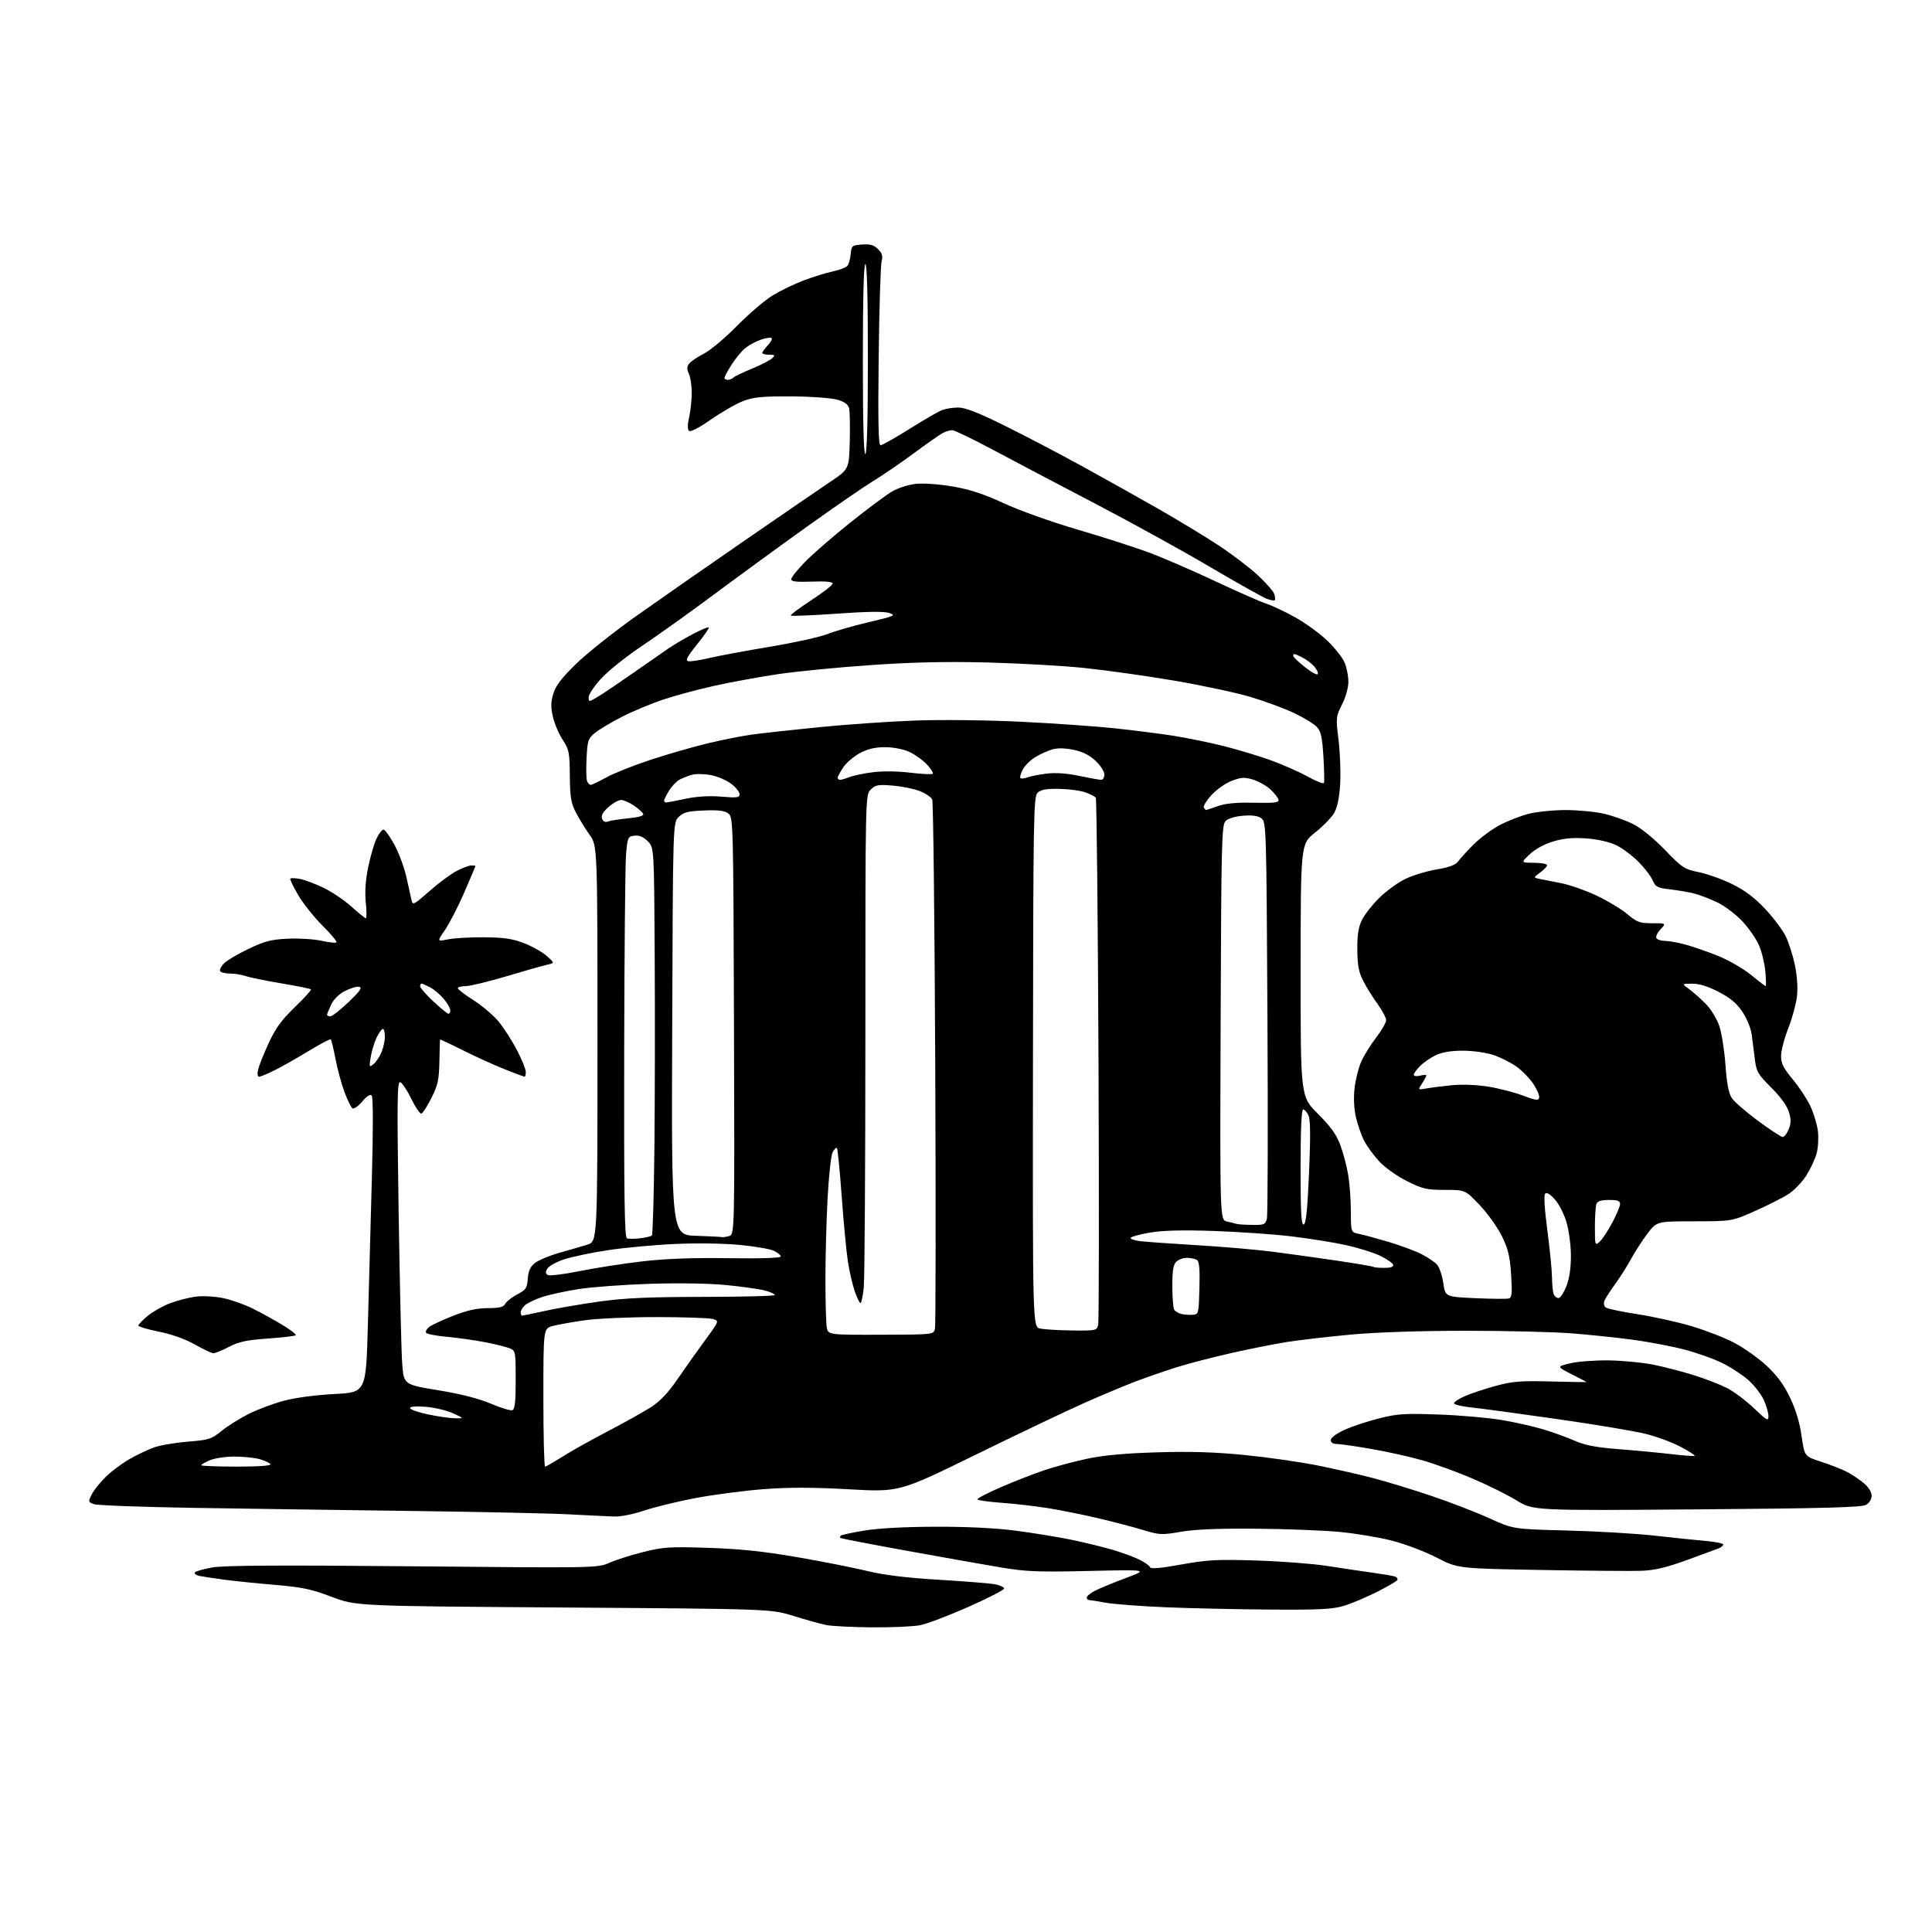 <?xml version="1.0" encoding="UTF-8" standalone="no"?>
<svg 
  version="1.1" 
  xmlns="http://www.w3.org/2000/svg" 
  xmlns:xlink="http://www.w3.org/1999/xlink" 
  xmlns:svg="http://www.w3.org/2000/svg"
  xmlns:rdf="http://www.w3.org/1999/02/22-rdf-syntax-ns#"
  xmlns:cc="http://creativecommons.org/ns#"
  xmlns:dc="http://purl.org/dc/elements/1.1/"
  viewBox="0 0 768 768"
  width="768"
  height="768"
>
<style>svg {background-color: white; }</style>"
<path stroke="none" fill="black" fill-rule="evenodd" d="M346.61,646.89C338.85,646.83 330.69,646.42 328.48,645.98C326.28,645.54 320.43,643.92 315.48,642.38C306.50,639.58 306.50,639.58 224.00,639.01C141.50,638.44 141.50,638.44 131.87,634.77C123.81,631.71 120.13,630.93 109.37,630.02C102.29,629.42 93.12,628.48 89.00,627.93C84.88,627.38 80.47,626.71 79.21,626.44C77.95,626.17 77.16,625.55 77.45,625.07C77.75,624.60 80.91,623.70 84.47,623.08C89.13,622.27 111.51,622.14 164.22,622.63C237.05,623.31 237.53,623.31 242.21,621.24C244.79,620.09 250.87,618.16 255.71,616.95C263.62,614.96 266.20,614.80 281.50,615.29C293.93,615.69 303.34,616.66 316.50,618.93C326.40,620.63 339.00,623.11 344.50,624.44C351.55,626.14 360.10,627.19 373.50,628.00C383.95,628.63 393.98,629.44 395.80,629.82C397.61,630.19 399.12,630.94 399.15,631.47C399.18,632.01 392.76,635.30 384.90,638.79C377.03,642.27 368.37,645.55 365.66,646.06C362.95,646.58 354.38,646.95 346.61,646.89zM505.07,639.83C492.11,639.74 473.40,639.33 463.50,638.92C453.60,638.51 442.80,637.69 439.50,637.10C436.20,636.50 433.16,636.01 432.75,636.01C432.34,636.00 432.00,635.56 432.00,635.03C432.00,634.49 433.46,633.29 435.25,632.36C437.04,631.43 442.55,629.15 447.50,627.30C456.50,623.94 456.50,623.94 433.00,624.48C412.76,624.95 407.91,624.76 398.00,623.11C391.68,622.05 374.80,619.06 360.50,616.46C346.20,613.86 334.31,611.57 334.08,611.37C333.85,611.16 333.92,610.75 334.22,610.44C334.53,610.13 338.77,609.22 343.64,608.42C349.18,607.50 359.81,606.93 372.00,606.90C384.55,606.87 395.92,607.43 403.89,608.48C410.70,609.37 420.58,610.99 425.85,612.07C431.12,613.16 438.59,614.98 442.46,616.13C446.33,617.28 451.15,619.06 453.16,620.09C455.17,621.11 456.98,622.43 457.17,623.02C457.42,623.75 461.38,623.40 469.52,621.93C479.99,620.04 483.76,619.83 499.50,620.33C509.40,620.65 522.00,621.61 527.50,622.48C533.00,623.35 540.88,624.52 545.00,625.08C549.12,625.64 553.29,626.34 554.26,626.62C555.24,626.91 555.76,627.57 555.44,628.10C555.11,628.62 551.39,630.79 547.17,632.92C542.94,635.04 537.04,637.50 534.06,638.39C529.66,639.70 524.19,639.97 505.07,639.83zM652.50,624.42C648.65,624.56 630.65,624.41 612.50,624.09C579.50,623.50 579.50,623.50 571.06,619.15C566.42,616.75 558.38,613.71 553.20,612.40C548.01,611.08 538.60,609.53 532.27,608.94C525.95,608.35 511.04,607.78 499.14,607.68C484.32,607.56 474.96,607.94 469.43,608.90C461.84,610.22 460.94,610.18 454.43,608.21C450.62,607.05 442.55,604.94 436.50,603.52C430.45,602.09 421.45,600.28 416.50,599.50C411.55,598.71 403.32,597.76 398.22,597.39C393.11,597.01 388.76,596.41 388.53,596.05C388.31,595.69 392.49,593.51 397.81,591.20C403.14,588.90 410.88,585.87 415.00,584.48C419.12,583.08 426.77,581.03 432.00,579.91C438.68,578.48 446.99,577.71 460.00,577.32C473.43,576.92 483.03,577.22 495.00,578.41C504.07,579.32 517.12,581.20 524.00,582.59C530.88,583.98 540.77,586.23 546.00,587.60C551.23,588.98 561.58,592.14 569.00,594.64C576.42,597.14 586.77,601.14 592.00,603.52C601.50,607.85 601.50,607.85 623.00,608.40C634.83,608.70 650.58,609.63 658.00,610.47C665.42,611.31 674.54,612.25 678.25,612.57C681.96,612.90 685.00,613.53 685.00,613.97C685.00,614.42 684.21,615.10 683.25,615.49C682.29,615.87 676.55,617.98 670.50,620.17C662.35,623.13 657.69,624.23 652.50,624.42zM244.07,602.84C241.56,602.75 233.43,602.36 226.00,601.97C218.57,601.58 190.45,600.97 163.50,600.63C136.55,600.28 97.65,599.73 77.06,599.40C56.47,599.07 38.56,598.40 37.28,597.92C35.01,597.05 34.99,596.93 36.52,593.96C37.39,592.27 39.93,589.12 42.16,586.96C44.39,584.79 48.59,581.67 51.48,580.01C54.37,578.36 58.71,576.29 61.12,575.41C63.53,574.53 69.60,573.49 74.62,573.08C83.08,572.40 84.05,572.09 88.12,568.79C90.53,566.83 95.36,563.80 98.86,562.05C102.35,560.30 108.65,557.94 112.86,556.82C117.41,555.60 125.55,554.52 133.00,554.14C145.50,553.50 145.50,553.50 146.24,526.50C146.64,511.65 147.36,485.32 147.83,468.00C148.36,448.71 148.33,436.11 147.76,435.50C147.16,434.85 145.84,435.68 144.00,437.86C142.44,439.71 140.71,440.94 140.15,440.59C139.59,440.25 138.16,437.38 136.98,434.23C135.79,431.08 134.18,425.15 133.39,421.06C132.61,416.98 131.75,413.42 131.50,413.17C131.25,412.91 127.32,414.97 122.77,417.74C118.22,420.51 112.15,423.95 109.28,425.39C106.41,426.82 103.59,428.00 103.01,428.00C102.38,428.00 102.21,426.90 102.58,425.25C102.92,423.74 104.80,419.02 106.75,414.77C109.50,408.78 111.84,405.55 117.18,400.39C120.97,396.73 123.87,393.53 123.61,393.28C123.36,393.02 118.05,391.95 111.82,390.90C105.60,389.85 99.20,388.54 97.60,387.99C96.01,387.45 93.22,387.00 91.41,387.00C89.60,387.00 87.85,386.57 87.52,386.04C87.20,385.51 87.89,384.11 89.06,382.94C90.23,381.77 94.63,379.17 98.84,377.16C105.22,374.12 107.83,373.45 114.45,373.14C118.82,372.94 124.82,373.31 127.78,373.97C130.73,374.64 133.42,374.92 133.74,374.60C134.05,374.28 131.61,371.34 128.31,368.07C125.01,364.80 120.64,359.33 118.62,355.93C116.59,352.52 115.15,349.52 115.42,349.25C115.69,348.98 117.39,349.04 119.20,349.38C121.02,349.72 125.20,351.28 128.50,352.85C131.80,354.42 136.82,357.80 139.65,360.35C142.48,362.91 145.08,365.00 145.42,365.00C145.77,365.00 145.77,362.17 145.41,358.71C144.98,354.46 145.30,349.85 146.41,344.49C147.31,340.12 148.82,335.01 149.77,333.12C150.72,331.23 151.95,329.72 152.50,329.77C153.05,329.82 154.93,332.45 156.69,335.62C158.44,338.79 160.61,344.55 161.50,348.44C162.39,352.32 163.33,356.53 163.59,357.80C164.03,359.95 164.48,359.73 170.78,354.17C174.48,350.91 179.39,347.28 181.71,346.12C184.03,344.95 186.61,344.00 187.46,344.00C188.31,344.00 189.00,344.12 189.00,344.26C189.00,344.41 187.01,349.12 184.57,354.73C182.13,360.35 178.69,367.05 176.92,369.62C173.69,374.30 173.69,374.30 178.10,373.40C180.52,372.91 187.00,372.54 192.50,372.59C200.38,372.65 203.74,373.16 208.36,374.95C211.58,376.20 215.63,378.49 217.36,380.03C220.50,382.84 220.50,382.84 217.50,383.49C215.85,383.85 208.59,385.91 201.36,388.07C194.13,390.23 186.82,392.00 185.11,392.00C183.40,392.00 182.00,392.37 182.00,392.82C182.00,393.27 184.83,395.44 188.29,397.64C191.75,399.85 196.25,403.69 198.28,406.17C200.32,408.66 203.56,413.72 205.49,417.42C207.42,421.12 209.00,425.01 209.00,426.07C209.00,427.13 208.79,428.00 208.53,428.00C208.27,428.00 204.67,426.66 200.53,425.01C196.39,423.37 188.95,419.99 184.00,417.50C179.05,415.01 174.96,413.10 174.92,413.24C174.87,413.38 174.76,417.32 174.67,422.00C174.52,429.26 174.06,431.37 171.50,436.46C169.85,439.74 168.05,442.54 167.50,442.68C166.95,442.83 165.15,440.17 163.50,436.79C161.85,433.40 159.87,430.43 159.09,430.18C157.88,429.79 157.79,437.18 158.46,481.61C158.90,510.15 159.53,537.30 159.87,541.95C160.50,550.40 160.50,550.40 174.17,552.64C183.18,554.12 190.32,555.94 195.11,557.98C199.10,559.68 202.97,560.84 203.69,560.57C204.67,560.19 205.00,557.12 205.00,548.51C205.00,537.48 204.90,536.91 202.75,536.01C201.51,535.48 197.12,534.39 193.00,533.58C188.88,532.77 182.00,531.80 177.72,531.41C173.44,531.03 169.69,530.30 169.37,529.79C169.06,529.28 169.63,528.23 170.65,527.45C171.67,526.68 175.97,524.68 180.22,523.02C185.75,520.86 189.63,520.00 193.92,520.00C198.58,520.00 200.11,519.61 200.87,518.25C201.40,517.29 203.56,515.60 205.67,514.50C209.08,512.72 209.53,512.03 209.81,508.28C210.03,505.16 210.78,503.53 212.69,502.03C214.10,500.92 218.46,499.11 222.38,498.01C226.30,496.91 231.30,495.45 233.50,494.76C237.50,493.50 237.50,493.50 237.50,414.86C237.50,336.22 237.50,336.22 234.38,331.86C232.67,329.46 230.22,325.48 228.94,323.00C226.97,319.20 226.59,316.92 226.52,308.38C226.44,299.09 226.20,297.91 223.70,294.12C222.19,291.84 220.45,287.75 219.81,285.02C218.92,281.16 218.95,279.10 219.94,275.78C220.89,272.62 223.23,269.54 228.89,264.00C233.11,259.88 243.74,251.40 252.53,245.16C261.31,238.93 280.69,225.43 295.58,215.16C310.47,204.90 326.00,194.25 330.08,191.50C337.50,186.50 337.50,186.50 337.79,175.50C337.95,169.45 337.83,163.50 337.53,162.29C337.14,160.72 335.73,159.71 332.74,158.86C330.40,158.19 322.23,157.61 314.50,157.57C303.07,157.51 299.58,157.85 295.50,159.39C292.75,160.43 286.97,163.74 282.65,166.74C277.76,170.13 274.44,171.84 273.85,171.25C273.27,170.67 273.30,168.65 273.93,165.91C274.49,163.48 274.96,159.16 274.98,156.30C274.99,153.44 274.48,149.96 273.85,148.58C272.96,146.61 273.00,145.71 274.04,144.45C274.77,143.57 277.43,141.79 279.94,140.50C282.45,139.21 288.32,134.27 293.00,129.52C297.68,124.77 304.03,119.34 307.13,117.44C310.23,115.55 315.79,112.86 319.50,111.46C323.20,110.07 328.40,108.46 331.05,107.90C333.70,107.33 336.31,106.33 336.85,105.68C337.39,105.03 337.99,102.92 338.17,101.00C338.48,97.67 338.70,97.49 342.70,97.20C345.92,96.96 347.39,97.39 349.04,99.04C350.69,100.69 351.02,101.81 350.45,103.85C350.04,105.31 349.52,122.36 349.29,141.75C348.99,167.88 349.18,177.00 350.03,177.00C350.67,177.00 355.85,174.07 361.55,170.49C367.26,166.91 373.10,163.53 374.53,162.99C375.96,162.45 378.85,162.00 380.95,162.00C383.66,162.00 388.92,164.05 399.13,169.09C407.03,172.99 420.93,180.26 430.00,185.24C439.07,190.22 452.80,197.90 460.50,202.30C468.20,206.70 478.88,213.18 484.23,216.68C489.58,220.19 496.64,225.55 499.93,228.60C503.22,231.64 506.19,235.03 506.54,236.14C506.90,237.25 506.98,238.35 506.73,238.60C506.48,238.85 505.00,238.57 503.45,237.98C501.89,237.39 491.59,231.60 480.56,225.11C469.53,218.62 449.02,207.33 435.00,200.01C420.98,192.70 402.90,183.18 394.83,178.86C386.75,174.54 379.41,171.00 378.51,171.00C377.61,171.00 375.90,171.52 374.72,172.15C373.54,172.78 368.39,176.39 363.27,180.17C358.15,183.95 350.93,188.90 347.23,191.15C343.53,193.41 331.95,201.37 321.50,208.84C311.05,216.31 294.45,228.42 284.60,235.74C274.76,243.07 261.58,252.50 255.31,256.69C249.04,260.88 241.69,266.75 238.96,269.74C236.23,272.72 234.00,276.06 234.00,277.16C234.00,279.12 234.08,279.11 237.75,276.91C239.81,275.67 246.00,271.50 251.50,267.65C257.00,263.80 263.36,259.38 265.63,257.83C267.91,256.28 272.36,253.65 275.53,251.99C278.70,250.32 281.49,249.16 281.74,249.41C281.99,249.66 279.89,252.71 277.08,256.18C273.19,260.99 272.34,262.58 273.56,262.84C274.44,263.02 278.16,262.47 281.83,261.60C285.50,260.73 296.38,258.70 306.00,257.10C315.62,255.50 325.92,253.24 328.87,252.06C331.82,250.89 339.25,248.76 345.37,247.31C355.62,244.90 356.26,244.61 353.52,243.68C351.47,242.99 344.94,243.07 332.70,243.94C322.89,244.63 314.64,244.98 314.37,244.70C314.10,244.43 317.73,241.70 322.44,238.63C327.15,235.56 331.00,232.56 331.00,231.97C331.00,231.26 328.16,231.00 322.75,231.20C316.68,231.42 314.50,231.17 314.50,230.26C314.50,229.57 316.98,226.48 320.00,223.38C323.02,220.28 331.07,213.29 337.87,207.84C344.67,202.40 352.19,196.80 354.57,195.40C357.05,193.95 361.18,192.63 364.20,192.33C367.19,192.02 373.58,192.50 378.86,193.41C385.67,194.60 391.18,196.41 399.06,200.07C405.11,202.88 418.02,207.49 428.31,210.51C438.44,213.48 451.18,217.57 456.61,219.59C462.05,221.61 473.93,226.74 483.00,231.00C492.07,235.26 501.30,239.32 503.50,240.02C505.70,240.73 510.82,243.15 514.87,245.40C518.92,247.66 524.67,251.83 527.64,254.69C530.62,257.54 533.71,261.46 534.52,263.41C535.34,265.35 536.00,268.77 536.00,271.00C536.00,273.36 534.94,277.15 533.48,280.04C531.03,284.88 530.99,285.25 532.10,294.26C532.72,299.34 533.00,307.20 532.73,311.71C532.39,317.25 531.60,321.00 530.31,323.21C529.26,325.02 525.85,328.52 522.72,331.00C517.04,335.50 517.04,335.50 517.02,385.70C517.00,435.90 517.00,435.90 523.84,442.70C528.96,447.80 531.21,450.93 532.81,455.21C533.98,458.36 535.40,463.76 535.96,467.21C536.53,470.67 536.99,477.18 536.99,481.67C537.00,489.84 537.00,489.84 540.25,490.50C542.04,490.86 547.32,492.29 551.99,493.68C556.66,495.07 562.51,497.24 564.99,498.50C567.47,499.76 570.28,501.65 571.23,502.70C572.18,503.75 573.31,507.06 573.74,510.06C574.52,515.50 574.52,515.50 586.51,516.05C593.10,516.35 599.12,516.39 599.89,516.14C600.99,515.77 601.16,513.85 600.69,506.67C600.22,499.35 599.52,496.48 597.00,491.34C595.28,487.86 591.31,482.32 588.17,479.01C582.45,473.00 582.45,473.00 574.36,473.00C567.11,473.00 565.54,472.64 559.25,469.49C555.24,467.48 550.50,464.10 548.19,461.59C545.96,459.17 543.27,455.47 542.21,453.35C541.14,451.23 539.71,447.10 539.02,444.17C538.23,440.81 538.02,436.55 538.45,432.67C538.83,429.27 540.02,424.50 541.10,422.05C542.18,419.60 544.85,415.29 547.03,412.46C549.21,409.63 551.00,406.52 551.00,405.54C551.00,404.57 549.48,401.68 547.63,399.13C545.77,396.59 543.21,392.48 541.94,390.00C540.11,386.45 539.61,383.81 539.56,377.50C539.52,371.53 539.99,368.52 541.41,365.64C542.47,363.52 545.56,359.59 548.29,356.91C551.01,354.22 555.63,350.86 558.55,349.43C561.47,348.00 567.09,346.29 571.04,345.62C576.08,344.77 578.64,343.83 579.61,342.46C580.37,341.38 583.09,338.39 585.66,335.80C588.22,333.22 592.87,329.75 595.99,328.08C599.11,326.42 604.31,324.37 607.54,323.53C610.77,322.69 617.49,322.01 622.46,322.01C627.43,322.02 634.32,322.69 637.77,323.51C641.22,324.32 646.39,326.17 649.27,327.62C652.35,329.17 657.51,333.37 661.85,337.86C668.73,344.99 669.58,345.54 675.35,346.71C678.73,347.40 684.71,349.54 688.63,351.48C693.68,353.97 697.51,356.85 701.73,361.37C705.02,364.88 708.68,369.78 709.88,372.24C711.07,374.71 712.70,379.83 713.50,383.62C714.38,387.81 714.71,392.65 714.33,396.00C714.00,399.02 712.43,404.77 710.86,408.78C709.29,412.78 708.00,417.73 708.00,419.78C708.00,422.75 708.94,424.63 712.60,429.01C715.13,432.03 718.30,436.83 719.64,439.67C720.98,442.52 722.33,447.02 722.65,449.67C722.96,452.33 722.73,456.31 722.13,458.52C721.54,460.72 719.71,464.64 718.08,467.22C716.44,469.79 713.32,473.08 711.14,474.53C708.96,475.97 702.97,479.02 697.84,481.31C688.50,485.47 688.50,485.47 673.55,485.49C658.59,485.50 658.59,485.50 654.84,490.45C652.78,493.18 649.87,497.68 648.37,500.45C646.87,503.23 644.01,507.75 642.00,510.50C640.00,513.25 638.08,516.25 637.74,517.18C637.40,518.10 637.65,519.26 638.31,519.75C638.96,520.24 644.63,521.44 650.91,522.41C657.18,523.38 666.85,525.52 672.41,527.17C677.96,528.81 685.62,531.80 689.43,533.80C693.24,535.80 698.99,539.87 702.20,542.85C706.35,546.69 709.06,550.37 711.53,555.50C713.84,560.31 715.40,565.45 716.16,570.83C717.30,578.92 717.30,578.92 723.83,581.03C727.42,582.19 732.02,583.99 734.05,585.02C736.07,586.06 739.14,588.09 740.87,589.54C742.76,591.13 744.00,593.12 744.00,594.55C744.00,595.97 743.09,597.45 741.75,598.21C740.01,599.21 724.87,599.61 674.50,600.00C609.50,600.50 609.50,600.50 602.84,596.43C599.18,594.19 591.30,590.28 585.34,587.74C579.38,585.20 570.51,581.97 565.64,580.56C560.76,579.15 551.59,577.10 545.26,576.00C538.92,574.90 532.67,574.00 531.37,574.00C529.89,574.00 529.00,573.41 529.00,572.44C529.00,571.54 531.23,569.87 534.38,568.43C537.33,567.07 543.52,565.01 548.13,563.85C555.51,561.98 558.32,561.80 572.00,562.30C580.52,562.61 591.77,563.59 596.98,564.48C602.20,565.36 609.62,567.03 613.48,568.19C617.34,569.35 622.98,571.39 626.00,572.72C630.13,574.53 634.49,575.37 643.50,576.07C650.10,576.58 659.50,577.47 664.38,578.04C669.26,578.61 673.44,578.90 673.65,578.69C673.86,578.47 671.37,576.87 668.10,575.14C664.84,573.40 658.55,571.07 654.12,569.97C649.69,568.87 633.79,566.21 618.78,564.07C603.78,561.92 588.46,559.85 584.75,559.47C581.04,559.08 578.00,558.34 578.00,557.83C578.00,557.31 579.91,556.04 582.25,555.01C584.59,553.97 590.06,552.15 594.42,550.96C601.24,549.09 604.31,548.84 616.60,549.16C624.44,549.36 630.78,549.45 630.68,549.37C630.58,549.28 627.87,547.87 624.65,546.23C618.80,543.25 618.80,543.25 624.15,541.94C627.09,541.22 634.07,540.70 639.65,540.78C645.23,540.87 653.32,541.67 657.62,542.56C661.92,543.45 669.05,545.31 673.47,546.70C677.89,548.09 683.73,550.36 686.45,551.73C689.17,553.11 694.00,556.72 697.20,559.77C702.44,564.77 703.00,565.07 702.98,562.90C702.97,561.58 702.14,558.70 701.13,556.50C700.13,554.30 697.46,550.83 695.19,548.78C692.92,546.73 688.33,543.68 684.99,542.00C681.65,540.31 674.78,537.84 669.71,536.51C664.64,535.18 655.33,533.40 649.00,532.56C642.67,531.71 631.70,530.57 624.60,530.01C617.51,529.46 598.61,529.00 582.60,529.00C564.58,529.01 547.22,529.58 537.00,530.52C527.92,531.35 516.44,532.69 511.47,533.48C506.50,534.28 496.54,536.26 489.32,537.89C482.11,539.52 472.45,542.03 467.85,543.47C463.26,544.91 455.90,547.45 451.50,549.12C447.10,550.79 437.88,554.66 431.00,557.71C424.12,560.76 404.77,569.99 388.00,578.20C357.50,593.14 357.50,593.14 337.50,592.02C323.09,591.21 313.59,591.20 303.50,591.97C295.80,592.55 283.63,594.15 276.45,595.51C269.28,596.87 260.08,599.11 256.03,600.49C251.74,601.95 246.74,602.93 244.07,602.84zM94.06,583.00C102.82,583.00 107.89,582.64 107.52,582.04C107.20,581.51 105.26,580.61 103.21,580.04C101.17,579.48 96.67,579.01 93.22,579.01C89.76,579.00 85.38,579.65 83.47,580.45C81.56,581.25 80.00,582.15 80.00,582.45C80.00,582.75 86.33,583.00 94.06,583.00zM216.68,583.00C217.05,583.00 220.09,581.26 223.43,579.14C226.77,577.01 234.90,572.45 241.50,569.01C248.10,565.56 255.85,561.23 258.72,559.40C262.35,557.08 265.54,553.73 269.22,548.37C272.12,544.14 277.08,537.16 280.23,532.85C285.97,525.03 285.97,525.03 283.23,524.30C281.73,523.90 271.73,523.57 261.00,523.56C250.28,523.55 237.45,524.12 232.50,524.82C227.55,525.52 221.81,526.55 219.75,527.09C216.00,528.08 216.00,528.08 216.00,555.54C216.00,570.64 216.31,583.00 216.68,583.00zM181.00,563.80C184.50,563.83 184.50,563.83 180.03,561.78C177.58,560.66 172.74,559.51 169.28,559.23C165.37,558.92 163.00,559.11 163.00,559.74C163.00,560.30 166.26,561.44 170.25,562.27C174.24,563.10 179.07,563.79 181.00,563.80zM84.77,537.93C84.07,537.89 80.75,536.31 77.40,534.42C73.62,532.29 68.20,530.36 63.15,529.35C58.67,528.45 55.00,527.36 55.00,526.93C55.00,526.50 56.69,524.75 58.75,523.05C60.81,521.35 64.82,519.09 67.67,518.03C70.51,516.96 75.04,515.80 77.75,515.44C80.48,515.08 85.29,515.32 88.58,515.99C91.84,516.65 97.20,518.54 100.50,520.19C103.80,521.84 109.11,524.77 112.31,526.70C115.50,528.64 117.86,530.47 117.56,530.78C117.25,531.09 112.25,531.68 106.44,532.09C98.01,532.70 94.90,533.36 90.96,535.42C88.25,536.84 85.47,537.97 84.77,537.93zM350.12,530.58C371.08,530.52 371.08,530.52 371.66,528.23C371.97,526.97 372.02,479.49 371.77,422.72C371.52,365.95 370.98,318.75 370.58,317.83C370.17,316.91 367.99,315.41 365.71,314.50C363.44,313.59 358.59,312.60 354.92,312.29C349.04,311.80 348.02,311.98 346.13,313.87C344.00,316.00 344.00,316.00 344.00,410.85C344.00,463.02 343.71,508.47 343.36,511.85C343.00,515.23 342.42,518.00 342.06,518.00C341.69,518.00 340.66,515.86 339.76,513.25C338.86,510.64 337.64,505.35 337.05,501.50C336.46,497.65 335.35,486.04 334.60,475.70C333.85,465.36 332.99,456.66 332.70,456.36C332.40,456.07 331.63,456.82 330.98,458.03C330.33,459.25 329.42,467.74 328.95,476.91C328.48,486.08 328.10,500.54 328.12,509.04C328.13,517.54 328.37,525.88 328.65,527.57C329.15,530.63 329.15,530.63 350.12,530.58zM426.23,528.88C435.62,529.00 435.98,528.92 436.54,526.68C436.86,525.40 436.92,477.96 436.67,421.26C436.42,364.56 435.94,317.71 435.60,317.16C435.25,316.60 433.29,315.59 431.24,314.90C429.18,314.22 424.48,313.62 420.79,313.58C415.78,313.52 413.66,313.92 412.41,315.17C410.87,316.71 410.73,325.11 410.62,422.16C410.50,527.48 410.50,527.48 413.50,528.12C415.15,528.47 420.88,528.82 426.23,528.88zM207.51,523.00C207.79,523.00 211.95,522.13 216.76,521.08C221.57,520.02 231.35,518.34 238.50,517.35C248.43,515.98 258.16,515.55 279.75,515.53C295.29,515.51 308.00,515.18 308.00,514.80C308.00,514.41 306.31,513.62 304.25,513.05C302.19,512.48 295.32,511.49 289.00,510.86C281.95,510.17 270.14,509.96 258.50,510.33C248.05,510.67 235.22,511.61 230.00,512.43C224.78,513.24 218.25,514.67 215.50,515.59C212.75,516.52 209.71,517.96 208.75,518.79C207.79,519.63 207.00,520.92 207.00,521.65C207.00,522.39 207.23,523.00 207.51,523.00zM474.00,522.65C476.48,522.50 476.50,522.40 476.79,512.08C477.00,504.42 476.73,501.45 475.79,500.85C475.08,500.40 473.29,500.02 471.82,500.02C470.35,500.01 468.44,500.71 467.57,501.57C466.40,502.75 466.00,505.20 466.02,511.32C466.02,515.82 466.36,520.01 466.77,520.63C467.17,521.26 468.40,522.00 469.50,522.29C470.60,522.58 472.62,522.74 474.00,522.65zM619.52,516.00C620.24,516.00 621.66,513.86 622.67,511.25C623.88,508.11 624.49,503.96 624.46,499.00C624.44,494.85 623.64,488.92 622.68,485.73C621.72,482.55 619.63,478.50 618.03,476.73C616.16,474.64 614.81,473.85 614.21,474.50C613.65,475.11 613.99,480.74 615.09,489.00C616.07,496.43 616.90,504.83 616.94,507.67C616.97,510.51 617.27,513.55 617.61,514.42C617.94,515.29 618.80,516.00 619.52,516.00zM230.23,505.32C236.43,504.06 247.57,502.32 255.00,501.45C264.36,500.35 274.94,499.95 289.50,500.15C302.61,500.33 310.46,500.07 310.39,499.47C310.33,498.94 309.12,497.93 307.71,497.23C306.31,496.53 300.28,495.48 294.33,494.90C288.07,494.28 277.17,494.11 268.50,494.49C260.25,494.85 248.10,495.97 241.50,496.99C234.90,498.00 227.06,499.65 224.09,500.66C221.11,501.67 218.18,503.30 217.59,504.28C216.78,505.59 216.82,506.26 217.73,506.83C218.41,507.25 224.03,506.57 230.23,505.32zM550.25,504.00C552.92,504.00 554.04,503.60 553.78,502.75C553.57,502.06 551.24,500.46 548.60,499.18C545.96,497.91 539.79,495.99 534.89,494.92C529.99,493.85 520.25,492.30 513.24,491.46C506.23,490.63 492.40,489.67 482.50,489.33C470.16,488.91 462.22,489.11 457.25,489.95C453.27,490.63 449.77,491.56 449.48,492.03C449.20,492.49 450.88,493.10 453.23,493.38C455.58,493.66 465.72,494.38 475.76,494.98C485.81,495.57 499.31,496.73 505.76,497.56C512.22,498.39 523.80,500.00 531.50,501.14C539.20,502.28 545.69,503.39 545.92,503.60C546.15,503.82 548.10,504.00 550.25,504.00zM635.89,493.60C636.93,492.66 639.18,489.26 640.89,486.05C642.60,482.85 644.00,479.50 644.00,478.61C644.00,477.37 642.98,477.00 639.61,477.00C636.52,477.00 635.03,477.47 634.61,478.58C634.27,479.45 634.00,483.57 634.00,487.74C634.00,495.10 634.05,495.26 635.89,493.60zM254.50,492.23C256.70,491.96 258.79,491.47 259.14,491.12C259.48,490.78 259.93,474.98 260.14,456.00C260.34,437.02 260.39,402.47 260.25,379.20C260.00,336.91 260.00,336.91 257.48,334.39C255.75,332.66 254.10,331.97 252.23,332.19C249.62,332.49 249.47,332.80 248.87,339.50C248.53,343.35 248.19,379.20 248.12,419.17C248.03,476.49 248.26,491.93 249.25,492.27C249.94,492.51 252.30,492.49 254.50,492.23zM287.00,491.78C287.27,491.88 288.52,491.70 289.77,491.37C292.03,490.76 292.03,490.76 291.77,407.80C291.50,326.16 291.47,324.81 289.50,323.34C288.02,322.24 285.48,321.94 279.77,322.18C273.33,322.46 271.66,322.89 269.77,324.78C267.50,327.05 267.50,327.05 267.21,408.99C266.91,490.93 266.91,490.93 276.71,491.25C282.09,491.43 286.73,491.67 287.00,491.78zM497.73,486.92C502.54,486.99 503.01,486.79 503.61,484.43C503.96,483.02 504.06,446.97 503.83,404.32C503.42,328.81 503.36,326.73 501.45,325.31C500.11,324.30 497.85,323.97 494.20,324.26C491.01,324.51 488.22,325.35 487.20,326.37C485.63,327.94 485.48,334.26 485.22,406.51C484.94,484.95 484.94,484.95 487.72,485.56C489.25,485.90 490.95,486.33 491.50,486.51C492.05,486.69 494.85,486.88 497.73,486.92zM518.25,486.75C519.16,486.45 519.74,480.76 520.37,466.09C520.99,451.75 520.92,445.12 520.14,443.41C519.54,442.09 518.58,441.00 518.02,441.00C517.36,441.00 517.00,449.04 517.00,464.08C517.00,482.10 517.27,487.08 518.25,486.75zM708.63,451.97C709.25,451.99 710.33,450.63 711.02,448.95C712.00,446.58 712.03,445.03 711.13,442.05C710.41,439.63 707.80,436.03 704.12,432.35C698.77,427.02 698.19,426.01 697.57,421.00C697.20,417.98 696.64,413.55 696.32,411.18C696.01,408.78 694.36,404.78 692.63,402.20C690.34,398.79 687.80,396.67 683.16,394.27C678.91,392.08 675.45,391.01 672.66,391.03C668.50,391.06 668.50,391.06 671.50,393.23C673.15,394.42 676.14,397.07 678.15,399.13C680.19,401.23 682.54,405.10 683.48,407.94C684.40,410.72 685.50,417.68 685.90,423.41C686.42,430.57 687.19,434.63 688.38,436.45C689.33,437.91 694.02,441.98 698.80,445.52C703.59,449.05 708.01,451.95 708.63,451.97zM611.84,436.34C612.02,435.52 611.00,433.09 609.57,430.92C608.13,428.76 605.14,425.66 602.91,424.05C600.68,422.43 596.53,420.34 593.68,419.39C590.76,418.42 585.45,417.67 581.50,417.67C576.89,417.67 573.24,418.27 570.79,419.43C568.75,420.40 565.94,422.33 564.54,423.73C563.14,425.13 562.00,426.71 562.00,427.24C562.00,427.78 563.12,427.94 564.50,427.59C565.88,427.24 567.00,427.21 567.00,427.52C567.00,427.82 566.23,429.24 565.29,430.68C563.58,433.29 563.58,433.29 567.04,432.67C568.94,432.33 573.52,431.75 577.22,431.39C581.19,430.99 587.06,431.22 591.59,431.95C595.81,432.63 602.01,434.23 605.38,435.50C610.51,437.44 611.55,437.57 611.84,436.34zM148.49,423.00C149.49,422.18 150.92,420.05 151.65,418.28C152.39,416.51 153.00,413.70 153.00,412.03C153.00,410.36 152.63,409.00 152.19,409.00C151.74,409.00 150.62,410.58 149.69,412.51C148.77,414.45 147.72,417.93 147.35,420.26C146.71,424.27 146.77,424.42 148.49,423.00zM131.32,404.00C132.04,404.00 135.30,401.45 138.57,398.34C143.03,394.08 144.09,392.58 142.83,392.28C141.90,392.06 139.38,392.79 137.21,393.89C134.78,395.13 132.65,397.21 131.64,399.35C130.74,401.25 130.00,403.07 130.00,403.40C130.00,403.73 130.59,404.00 131.32,404.00zM178.25,402.99C178.66,403.00 179.00,402.36 179.00,401.58C179.00,400.79 177.82,398.75 176.38,397.04C174.94,395.33 172.49,393.27 170.93,392.46C169.37,391.66 167.85,391.00 167.55,391.00C167.25,391.00 167.00,391.48 167.00,392.07C167.00,392.66 169.36,395.36 172.25,398.06C175.14,400.77 177.84,402.99 178.25,402.99zM701.88,392.00C702.10,392.00 702.04,389.36 701.75,386.14C701.45,382.91 700.30,378.20 699.18,375.67C698.06,373.14 695.10,368.88 692.60,366.21C690.10,363.54 685.68,360.19 682.78,358.77C679.87,357.36 675.70,355.74 673.50,355.19C671.30,354.63 666.96,353.89 663.85,353.53C658.84,352.95 658.06,352.55 657.00,350.01C656.35,348.43 653.82,345.12 651.39,342.65C648.95,340.18 644.96,337.19 642.51,336.00C639.80,334.69 635.19,333.63 630.73,333.30C625.44,332.90 621.79,333.21 617.63,334.42C614.07,335.46 610.46,337.40 608.18,339.52C604.50,342.95 604.50,342.95 609.75,342.97C612.64,342.99 615.00,343.41 615.00,343.92C615.00,344.42 613.76,345.73 612.25,346.84C609.50,348.84 609.50,348.84 612.00,349.38C613.38,349.68 617.20,350.43 620.50,351.06C623.80,351.68 630.10,353.88 634.50,355.94C638.90,358.00 644.46,361.33 646.84,363.34C650.71,366.60 651.80,367.00 656.77,367.00C662.35,367.00 662.35,367.00 660.07,369.43C658.82,370.76 658.09,372.34 658.45,372.93C658.82,373.52 660.33,374.01 661.81,374.01C663.29,374.02 666.93,374.67 669.91,375.46C672.88,376.25 678.75,378.29 682.95,379.98C687.15,381.67 693.04,385.07 696.03,387.53C699.03,389.99 701.66,392.00 701.88,392.00zM241.75,326.54C242.70,326.18 246.31,325.62 249.77,325.29C253.69,324.93 255.93,324.29 255.71,323.60C255.51,323.00 253.85,321.49 252.03,320.25C250.20,319.01 247.88,318.00 246.87,318.00C245.86,318.00 243.60,319.28 241.85,320.84C239.61,322.84 238.87,324.21 239.34,325.45C239.79,326.62 240.60,326.99 241.75,326.54zM479.43,322.00C479.61,322.00 481.72,321.30 484.12,320.44C487.18,319.35 491.51,318.95 498.50,319.10C506.64,319.27 508.45,319.05 508.21,317.91C508.06,317.13 506.61,315.29 505.01,313.80C503.40,312.32 500.28,310.57 498.08,309.90C494.70,308.89 493.36,308.97 489.60,310.41C487.14,311.35 483.51,313.91 481.53,316.10C479.55,318.29 478.20,320.51 478.53,321.04C478.85,321.57 479.26,322.00 479.43,322.00zM264.75,319.00C265.16,319.00 268.65,318.34 272.50,317.53C277.11,316.57 281.98,316.28 286.75,316.68C292.98,317.21 294.00,317.07 294.00,315.70C294.00,314.82 292.49,312.95 290.65,311.55C288.81,310.15 285.16,308.60 282.53,308.10C279.90,307.61 276.52,307.56 275.01,308.00C273.51,308.43 271.29,309.31 270.09,309.95C268.88,310.60 267.02,312.56 265.95,314.31C264.88,316.07 264.01,317.84 264.00,318.25C264.00,318.66 264.34,319.00 264.75,319.00zM234.81,312.00C235.29,312.00 238.11,310.65 241.09,309.00C244.07,307.36 252.04,304.19 258.81,301.97C265.59,299.75 275.71,296.83 281.31,295.49C286.92,294.14 294.68,292.60 298.57,292.05C302.46,291.51 314.61,290.16 325.57,289.07C336.53,287.98 353.82,286.78 364.00,286.42C374.46,286.04 392.68,286.26 405.93,286.91C418.82,287.54 435.50,288.71 443.01,289.50C450.51,290.29 461.12,291.64 466.58,292.50C472.03,293.36 481.00,295.20 486.50,296.59C492.00,297.98 500.32,300.48 505.00,302.16C509.68,303.84 516.28,306.75 519.68,308.62C523.08,310.49 526.05,311.68 526.28,311.26C526.50,310.84 526.42,306.16 526.09,300.85C525.62,293.22 525.09,290.75 523.54,289.04C522.46,287.84 518.41,285.35 514.54,283.50C510.67,281.65 502.77,278.73 497.00,277.02C491.23,275.31 477.50,272.38 466.50,270.52C455.50,268.66 439.52,266.41 431.00,265.53C422.48,264.65 405.15,263.67 392.50,263.35C376.11,262.93 362.75,263.23 346.00,264.39C333.07,265.28 316.44,266.92 309.04,268.02C301.64,269.13 290.39,271.19 284.04,272.60C277.69,274.00 268.58,276.46 263.80,278.04C259.01,279.63 251.59,282.72 247.30,284.91C243.01,287.09 238.16,289.98 236.53,291.33C233.78,293.58 233.52,294.37 233.17,301.38C232.95,305.57 233.04,309.67 233.36,310.49C233.68,311.32 234.33,312.00 234.81,312.00zM333.93,310.00C334.45,310.00 336.14,309.50 337.68,308.90C339.23,308.29 343.42,307.42 347.00,306.97C350.86,306.47 356.87,306.55 361.83,307.15C366.41,307.71 370.43,307.90 370.76,307.58C371.09,307.25 370.04,305.58 368.43,303.86C366.82,302.15 363.70,299.91 361.50,298.90C359.14,297.81 355.20,297.03 351.91,297.02C347.95,297.01 345.02,297.68 341.91,299.32C339.48,300.60 336.49,303.14 335.25,304.97C334.01,306.80 333.00,308.68 333.00,309.15C333.00,309.62 333.42,310.00 333.93,310.00zM408.42,309.03C409.63,308.57 413.08,307.89 416.07,307.52C419.62,307.08 424.10,307.40 429.00,308.42C433.12,309.29 437.06,310.00 437.75,310.00C438.44,310.00 439.00,309.04 439.00,307.87C439.00,306.70 437.43,304.25 435.51,302.44C433.10,300.18 430.36,298.80 426.76,298.06C423.30,297.35 420.37,297.30 418.21,297.93C416.41,298.45 413.36,299.85 411.44,301.04C409.52,302.22 407.31,304.44 406.52,305.97C405.73,307.50 405.33,309.00 405.64,309.31C405.95,309.62 407.20,309.49 408.42,309.03zM523.85,267.92C524.05,267.35 523.37,265.96 522.35,264.84C521.34,263.72 519.29,262.17 517.80,261.40C516.32,260.63 514.81,260.00 514.47,260.00C514.12,260.00 513.98,260.42 514.17,260.93C514.35,261.43 516.52,263.45 519.00,265.40C521.48,267.36 523.66,268.49 523.85,267.92zM344.00,180.50C344.64,180.11 345.00,166.32 345.00,142.44C345.00,118.15 344.65,105.00 344.00,105.00C343.35,105.00 343.00,118.35 343.00,143.06C343.00,168.18 343.34,180.91 344.00,180.50zM289.30,151.00C290.02,151.00 291.03,150.59 291.55,150.09C292.07,149.59 295.43,147.98 299.00,146.51C302.57,145.03 306.16,143.19 306.96,142.41C308.24,141.18 308.08,141.00 305.71,141.00C304.22,141.00 303.00,140.69 303.00,140.31C303.00,139.94 303.98,138.59 305.17,137.32C306.36,136.05 307.07,134.74 306.74,134.40C306.41,134.07 304.56,134.32 302.63,134.96C300.70,135.59 297.91,137.07 296.43,138.24C294.94,139.40 292.44,142.39 290.86,144.88C289.29,147.36 288.00,149.75 288.00,150.20C288.00,150.64 288.58,151.00 289.30,151.00z" />

</svg>